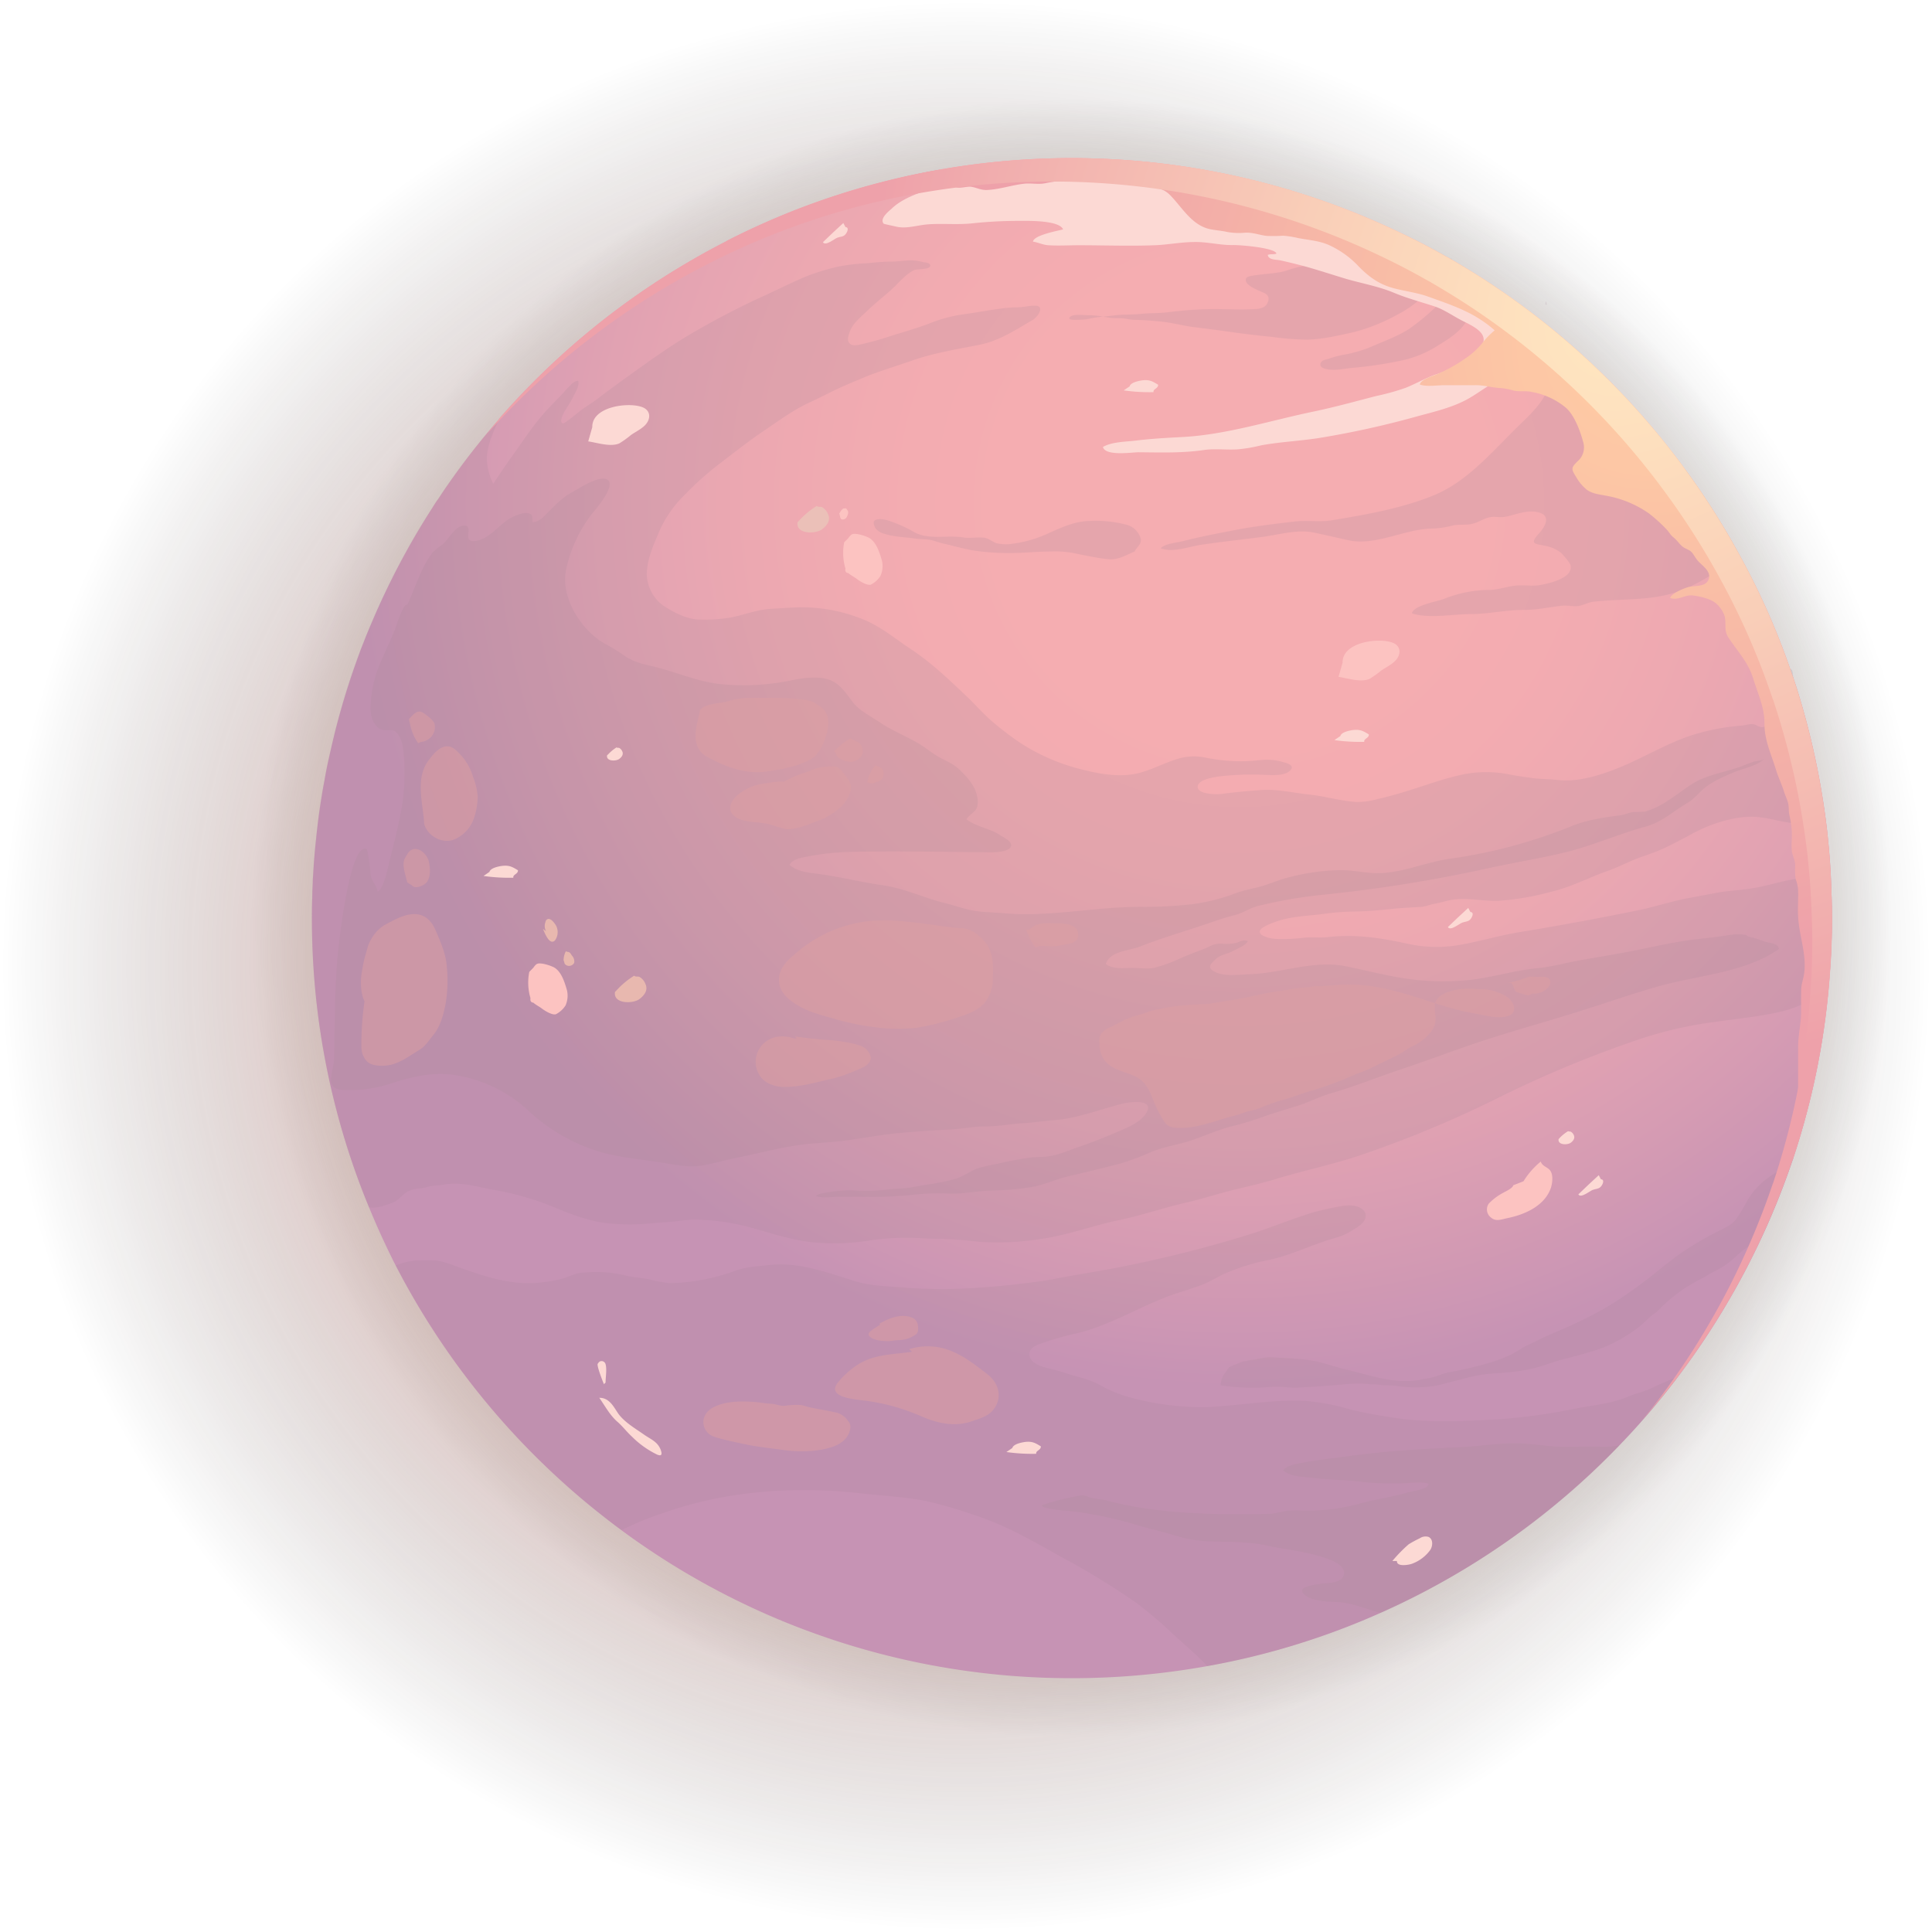 <?xml version="1.0" encoding="UTF-8"?> <svg xmlns="http://www.w3.org/2000/svg" xmlns:xlink="http://www.w3.org/1999/xlink" width="538.38" height="538.38" viewBox="0 0 538.38 538.38"> <defs> <radialGradient id="Градієнт_без_назви_21" cx="269.19" cy="269.19" r="269.19" gradientUnits="userSpaceOnUse"> <stop offset="0.41" stop-color="#ff6654"></stop> <stop offset="1" stop-opacity="0"></stop> </radialGradient> <radialGradient id="Градієнт_без_назви_22" cx="298.71" cy="255.87" r="228.38" gradientUnits="userSpaceOnUse"> <stop offset="0.66" stop-color="#ffac56"></stop> <stop offset="1" stop-opacity="0"></stop> </radialGradient> <radialGradient id="Ѕезым_нный_градиент_264" cx="345.46" cy="140.11" r="245.83" gradientUnits="userSpaceOnUse"> <stop offset="0.28" stop-color="#e95059"></stop> <stop offset="0.41" stop-color="#e44d59"></stop> <stop offset="0.56" stop-color="#d6465a"></stop> <stop offset="0.73" stop-color="#bf395c"></stop> <stop offset="0.89" stop-color="#9f275e"></stop> <stop offset="1" stop-color="#861960"></stop> </radialGradient> <radialGradient id="Ѕезым_нный_градиент_263" cx="459.36" cy="95.85" r="170.61" gradientUnits="userSpaceOnUse"> <stop offset="0" stop-color="#ff953d"></stop> <stop offset="0.21" stop-color="#fa873f"></stop> <stop offset="0.61" stop-color="#eb6244"></stop> <stop offset="1" stop-color="#db384a"></stop> </radialGradient> <radialGradient id="Ѕезым_нный_градиент_266" cx="450.02" cy="90.7" r="207.05" gradientUnits="userSpaceOnUse"> <stop offset="0" stop-color="#ffcc7a"></stop> <stop offset="0.14" stop-color="#fcbe75"></stop> <stop offset="0.42" stop-color="#f39969"></stop> <stop offset="0.79" stop-color="#e45d56"></stop> <stop offset="1" stop-color="#db384a"></stop> </radialGradient> </defs> <title>32</title> <g style="isolation:isolate"> <g id="Шар_1" data-name="Шар 1"> <g opacity="0.47"> <path d="M538.38,269.16c0,6.27-.23,12.54-.69,18.7a267.19,267.19,0,0,1-13.06,66.48v.05a3.51,3.51,0,0,1-.28.74,263,263,0,0,1-11.12,27.71,266.67,266.67,0,0,1-29.36,48.75,264,264,0,0,1-20.81,24.34,269.6,269.6,0,0,1-84.55,59.3,264,264,0,0,1-61.4,18.87,271.65,271.65,0,0,1-47.95,4.28A268,268,0,0,1,109.64,486a270.75,270.75,0,0,1-80-93.79q-5.13-10-9.41-20.52A267.6,267.6,0,0,1,0,269.16c0-2.4.06-4.73.11-7.13,0-1.88.12-3.82.17-5.7.06-1,.12-2,.18-3,.22-4.17.57-8.27,1-12.38.23-2.33.52-4.73.8-7.07s.63-4.5,1-6.67.74-4.56,1.2-6.84c.62-3.76,1.42-7.41,2.28-11.11.51-2.34,1.08-4.62,1.65-7,2-8,4.45-15.85,7.18-23.55.4-1.14.8-2.22,1.2-3.3.51-1.43,1.09-2.85,1.65-4.28.8-2.11,1.66-4.16,2.51-6.21S22.63,161,23.55,159a267.53,267.53,0,0,1,18.81-34.72c.8-1.25,1.6-2.51,2.45-3.7,1.09-1.66,2.17-3.31,3.31-4.91a262.81,262.81,0,0,1,18-23.09c0-.06.06-.06.06-.11a269.69,269.69,0,0,1,80.45-62.94A264.54,264.54,0,0,1,222.47,4.05,270,270,0,0,1,385.86,26.57c5.31,2.51,10.49,5.19,15.57,8.09.51.29,1.08.57,1.6.86l.57.34A270.55,270.55,0,0,1,505.31,139.91a260.77,260.77,0,0,1,18.41,41.51c.29.85.57,1.71.91,2.56s.58,1.77.86,2.62a270.21,270.21,0,0,1,11.23,52.46c.51,4.9,1,9.86,1.2,14.88S538.38,264,538.38,269.16Z" fill="url(#Градієнт_без_назви_21)" style="mix-blend-mode:screen"></path> <path d="M527.09,255.85c0,5.32-.19,10.64-.58,15.86a226.59,226.59,0,0,1-11.07,56.41v0a3.06,3.06,0,0,1-.25.63,222.53,222.53,0,0,1-9.43,23.51,228.76,228.76,0,0,1-42.56,62,228.83,228.83,0,0,1-71.74,50.31,223.78,223.78,0,0,1-52.09,16,230.18,230.18,0,0,1-40.68,3.63A227.41,227.41,0,0,1,163.35,439.8a229.76,229.76,0,0,1-67.87-79.57q-4.35-8.49-8-17.41a227,227,0,0,1-17.17-87c0-2,0-4,.1-6,0-1.59.09-3.24.14-4.83.05-.83.1-1.7.15-2.52.19-3.53.48-7,.87-10.5.19-2,.43-4,.67-6s.54-3.82.83-5.66.62-3.87,1-5.81c.53-3.19,1.21-6.29,1.94-9.43.43-2,.92-3.92,1.4-5.9,1.74-6.77,3.77-13.45,6.09-20,.34-1,.68-1.88,1-2.8.44-1.21.92-2.42,1.4-3.63.68-1.79,1.41-3.53,2.13-5.27s1.45-3.44,2.23-5.13a226.53,226.53,0,0,1,16-29.46c.68-1.06,1.35-2.13,2.08-3.14.92-1.41,1.84-2.81,2.8-4.16A221,221,0,0,1,126.44,106s0,0,0-.1a229,229,0,0,1,68.25-53.4,224.35,224.35,0,0,1,64.33-21.57A229,229,0,0,1,397.7,50c4.5,2.13,8.9,4.4,13.21,6.87.43.24.92.48,1.35.73.15.09.34.19.48.29A229.58,229.58,0,0,1,499,146.19a221.34,221.34,0,0,1,15.62,35.22c.24.72.49,1.45.78,2.17s.48,1.5.72,2.23a229.26,229.26,0,0,1,9.53,44.5c.44,4.16.82,8.37,1,12.62S527.09,251.5,527.09,255.85Z" fill="url(#Градієнт_без_назви_22)" style="mix-blend-mode:screen"></path> <path d="M510.49,255.85c0,4.94-.18,9.87-.54,14.71a210.14,210.14,0,0,1-10.27,52.3v.05a2.75,2.75,0,0,1-.22.58,213,213,0,0,1-31.85,60.15,207.7,207.7,0,0,1-16.37,19.15,212,212,0,0,1-66.52,46.65,207.54,207.54,0,0,1-48.31,14.85,213.13,213.13,0,0,1-37.72,3.36,210.9,210.9,0,0,1-125.5-41.22,213.12,213.12,0,0,1-62.93-73.78q-4-7.87-7.4-16.15a210.45,210.45,0,0,1-15.93-80.65c0-1.88,0-3.72.09-5.61,0-1.48.09-3,.14-4.48,0-.76.09-1.57.13-2.33.18-3.28.45-6.51.81-9.74.18-1.84.4-3.72.63-5.56s.49-3.54.76-5.25.58-3.59.94-5.38c.49-3,1.12-5.83,1.8-8.75.4-1.83.85-3.63,1.3-5.47,1.61-6.28,3.49-12.47,5.65-18.52.31-.9.63-1.75.94-2.6.4-1.13.85-2.25,1.3-3.37.63-1.66,1.3-3.27,2-4.89s1.35-3.18,2.07-4.75a210.77,210.77,0,0,1,14.8-27.32c.63-1,1.25-2,1.93-2.91.85-1.3,1.7-2.61,2.6-3.86A204,204,0,0,1,139,116.89s0,0,0-.09A212.42,212.42,0,0,1,202.3,67.28a208.72,208.72,0,0,1,59.65-20A212.33,212.33,0,0,1,390.5,65c4.18,2,8.26,4.08,12.25,6.37.4.22.85.44,1.26.67.13.09.31.18.44.27a212.08,212.08,0,0,1,65.18,58.53,208.81,208.81,0,0,1,14.84,23.33A203.65,203.65,0,0,1,499,186.82c.23.67.45,1.35.72,2l.67,2.06a213.43,213.43,0,0,1,8.84,41.27c.4,3.86.76,7.76.94,11.7S510.49,251.81,510.49,255.85Z" fill="url(#Ѕезым_нный_градиент_264)"></path> <path d="M510.49,255.85c0,4.94-.18,9.87-.54,14.71a13.85,13.85,0,0,1-3.41,6.33c-2.64,2.73-7.22,4.35-10.9,5.16-5.83,1.3-11.88,1.88-17.8,2.73a111.09,111.09,0,0,0-21.22,4.89,315.77,315.77,0,0,0-38.26,15.83A309.58,309.58,0,0,1,378,322.28c-7.41,2.42-15.08,4-22.52,6.28-3.5,1.08-7,1.88-10.59,2.74-4.89,1.16-9.6,2.73-14.44,3.85-6.28,1.44-12.33,3.55-18.61,4.85-7.09,1.48-14,4.08-21.18,5.16a77.68,77.68,0,0,1-17,.94c-2.47-.18-4.93-.54-7.4-.68-3.32-.22-6.68-.17-10-.4a69.74,69.74,0,0,0-14.36.72,61.68,61.68,0,0,1-16.23.36c-5.21-.63-10.5-2.33-15.52-3.77a62.67,62.67,0,0,0-16.51-2.47c-2.15,0-4.31.41-6.41.59s-4.49.31-6.73.53a54,54,0,0,1-10.09,0c-5.25-.36-10.32-2.24-15.17-4.22a80.06,80.06,0,0,0-16.59-5c-5.11-.8-10.14-2.69-15.39-1.57a23.45,23.45,0,0,1-2.55.23c-1.12.13-2.2.58-3.32.72a9.56,9.56,0,0,0-3.9.94,16,16,0,0,0-1.71,1.39,12.72,12.72,0,0,1-1.7,1.39,25,25,0,0,1-3,1.08,8.77,8.77,0,0,1-4.26.49,210.45,210.45,0,0,1-15.93-80.65c0-1.88,0-3.72.09-5.61,0-1.48.09-3,.14-4.48,0-.76.09-1.57.13-2.33.18-3.28.45-6.51.81-9.74.18-1.84.4-3.72.63-5.56s.49-3.54.76-5.25.58-3.59.94-5.38c.49-3,1.12-5.83,1.8-8.75.4-1.83.85-3.63,1.3-5.47,1.61-6.28,3.49-12.47,5.65-18.52.31-.9.63-1.75.94-2.6.4-1.13.85-2.25,1.3-3.37.63-1.66,1.3-3.27,2-4.89s1.35-3.18,2.07-4.75a210.77,210.77,0,0,1,14.8-27.32c.63-1,1.25-2,1.93-2.91.85-1.3,1.7-2.61,2.6-3.86A204,204,0,0,1,139,116.89c-1.84,4.26-4.12,8.84-3.05,13.55a18,18,0,0,0,1.26,3.86,2.6,2.6,0,0,1,.22.53c1.75-2.6,3.46-5.24,5.34-7.8,2.38-3.27,4.62-6.77,7.18-9.91,2.11-2.69,4.66-5.12,7-7.63.81-.85,2.83-3.5,4.17-3.36.45,1.43-.9,3.41-1.48,4.62-.85,1.84-2.24,3.41-3,5.34-.22.67-.58,1.92.4,1.88a8.6,8.6,0,0,0,1.17-.76c1.17-.81,2.2-1.75,3.32-2.6,1.61-1.26,3.41-2.29,5.07-3.55,2.2-1.7,4.48-3.32,6.73-5,6.14-4.39,12.38-9,18.88-12.83a223.84,223.84,0,0,1,21.13-11c3.81-1.75,7.53-3.64,11.43-5.25a61.94,61.94,0,0,1,9.06-2.74,57.35,57.35,0,0,1,7.9-.9c2.2-.22,4.39-.44,6.59-.44,1.93,0,3.81-.36,5.74-.36a13.79,13.79,0,0,1,3.32.54c.32,0,1.48.17,1.71.53,1,1.62-3.59,1.3-4.26,1.62-2.74,1.3-4.76,4.13-7,6-2,1.75-4,3.28-5.92,5.16s-4.13,3.5-5.07,5.92c-.31.9-.85,2.2-.31,3.1.67,1.07,2,.81,3,.63a85.28,85.28,0,0,0,8.61-2.38c3.59-1.12,7.22-2.15,10.77-3.5a41.49,41.49,0,0,1,9.42-2.56c3.23-.4,6.46-1.07,9.69-1.48a40.34,40.34,0,0,1,5.69-.49c1.62,0,3.1-.49,4.71-.45,2.92,0,.76,3.19-.67,4-4.71,2.73-9.38,5.83-14.85,6.91-6.05,1.21-12.33,2.19-18.21,4.21-4.17,1.48-8.48,2.74-12.6,4.35-2.24.9-4.44,1.84-6.64,2.78-3.14,1.35-6.1,3-9.24,4.44-4.89,2.16-9.15,5.34-13.59,8.35-4.13,2.78-8,5.87-11.93,8.88a82.22,82.22,0,0,0-9.83,8.74,32.63,32.63,0,0,0-6.9,9.65c-1.62,3.77-3.64,8.21-3.73,12.33a11.22,11.22,0,0,0,4.44,8.84c3.1,2.06,7,4.08,10.72,4a44,44,0,0,0,8-.54c3.86-.72,7.49-2.24,11.49-2.47,4.26-.22,8.43-.67,12.73-.22a44.9,44.9,0,0,1,14,3.63c4.36,2,8.26,5.2,12.25,7.85,5.65,3.72,10.54,8.43,15.38,13,2.7,2.56,5.07,5.38,7.94,7.72a86.81,86.81,0,0,0,7,5.29,56,56,0,0,0,18,7.67c5,1.26,10.81,2.15,15.79.67,3.77-1.07,7.18-3,10.95-4a15.49,15.49,0,0,1,7-.14,48.46,48.46,0,0,0,10.85,1c1.84,0,3.64-.27,5.52-.4a16.52,16.52,0,0,1,5.52.72c1.3.31,3.18,1.07,1.52,2.46-1.84,1.53-5.61,1-7.85,1a75.42,75.42,0,0,0-11.93.49c-1.39.22-5.52.81-5.79,2.69-.31,2.42,5.61,2.33,6.78,2.15,3.63-.49,7.26-.8,10.9-1.07,4.48-.32,9,.8,13.36,1.25s8.75,1.8,13.24,2.07a20.16,20.16,0,0,0,5.65-.77c3.09-.67,6-1.52,9-2.46,4.93-1.53,9.73-3.32,14.8-4.4a32.29,32.29,0,0,1,13.28,0c2.15.4,4.39.71,6.59,1s4.4.22,6.55.49c6.14.72,12.69-1.52,18.21-3.81,6.68-2.83,13-6.69,19.92-8.84a62.54,62.54,0,0,1,13.5-2.51c1.07-.13,2.24-.58,3.32-.31.58.13,1,.53,1.56.67,1.44.45,1.71-.54,2.2-1.66a18.71,18.71,0,0,0,1.57-3.05c.32-1.08.59-2.2.94-3.28.41-1.3.36-2.55.81-3.81.32-.67,2.25-4.17,3-4.26h.14c.49.18.54,1.26.58,2,0,.22,0,.4,0,.54a3.23,3.23,0,0,0,.63,1.52,213.43,213.43,0,0,1,8.84,41.27c-1.62-.54-3.23-1.08-4.84-1.48-2.38-.63-4.85-.9-7.27-1.35-2.24-.4-4.44-1-6.69-1.25-4.7-.54-9.68.71-14,2.37A47.7,47.7,0,0,0,470,233.2c-2,1-3.91,2.06-5.92,3s-4.22,1.75-6.42,2.51c-3.32,1.12-6.37,2.83-9.69,4-5.11,1.8-10.09,4.44-15.34,5.7A78.1,78.1,0,0,1,418,251c-4.31.27-8.66-.89-13-.31-1.71.22-3.32.81-5,1.12-1.43.22-2.82.9-4.3.94-2.33.14-4.58.23-6.91.45-3.81.4-7.58.76-11.39.81a68,68,0,0,0-8.57.67c-2.65.36-5.29.49-7.94.9a26.67,26.67,0,0,0-7.58,2.15c-.67.31-2.38,1.08-2.24,2,.09.72,1,1.08,1.57,1.3,1.84.76,3.86.63,5.83.63a45.4,45.4,0,0,0,4.93-.36c2.29-.23,4.58.09,6.82-.18,7.4-.85,14.44.22,21.67,1.79a37.32,37.32,0,0,0,13.41.63c6.19-.9,12.11-2.82,18.25-3.81,10.81-1.75,21.58-3.77,32.25-5.92,5.16-1,10.09-2.74,15.25-3.64,2.29-.44,4.58-.85,6.91-1.3,3.14-.62,6.37-.76,9.55-1.21,4.76-.67,9.29-2.33,14-2.91,2.92-.36,5.79-.72,8.66-.86C510.36,247.82,510.49,251.81,510.49,255.85Z" fill="#470024" opacity="0.2" style="mix-blend-mode:multiply"></path> <path d="M467.61,383.64a211.49,211.49,0,0,1-131.2,80.65,1,1,0,0,0-.22-.27c-2.87-3-6-5.65-9.11-8.48a121.94,121.94,0,0,0-10.67-9.06,215.71,215.71,0,0,0-21.13-12.87c-7.67-4.31-15.3-8.7-23.68-11.39a120.22,120.22,0,0,0-13.86-4c-5.79-1.12-11.8-1.39-17.68-2.06-18.34-2.11-37.85-.77-55.35,5.51A82.59,82.59,0,0,0,174,426c-.27.13-.49.27-.76.4a213.12,213.12,0,0,1-62.93-73.78,19.76,19.76,0,0,1,5.78-1.39c1.57,0,3.14-.09,4.71,0,2.74.09,5.47,1.39,8.08,2.28,7.17,2.52,14.17,4.76,21.93,3.86a37.7,37.7,0,0,0,5.65-1c1.75-.44,3.37-1.34,5.16-1.66a43.47,43.47,0,0,1,7.58-.13,38.16,38.16,0,0,1,6,1.08c1.83.31,3.67.45,5.51.8a36,36,0,0,0,5.79,1.08,49.33,49.33,0,0,0,6.41-.45,57.52,57.52,0,0,0,12.2-3.05c3.1-1.07,6-1.16,9.29-1.52,8.16-.9,15.83,2,23.5,4.39,4.4,1.39,8.79,1.48,13.32,1.84s9.2.54,13.86.45a210,210,0,0,0,21.26-1.7c2.83-.32,5.66-.72,8.44-1.3,5.2-1,10.49-1.8,15.7-2.79a350,350,0,0,0,38.12-9.55c5.47-1.75,10.81-3.95,16.33-5.7a65.16,65.16,0,0,1,6.95-1.7c2.29-.45,4.71-1,6.95,0,1.39.67,2.2,1.84,1.48,3.41s-3.05,2.69-4.35,3.5c-2,1.21-4.08,1.61-6.28,2.33-4,1.34-7.94,3-11.93,4.3-2.42.81-4.93,1.22-7.4,1.8a66.72,66.72,0,0,0-8.39,2.83c-2.42.94-4.48,2.46-7,3.4-3.32,1.26-6.82,2.2-10.19,3.5-8.61,3.37-16.68,8.35-25.83,10.27a76.33,76.33,0,0,0-8.7,2.56c-1.3.4-3.37,1.17-3.37,3,0,2.74,3.95,3.63,5.88,4.08,3,.72,5.87,1.84,8.88,2.56a24.8,24.8,0,0,1,5.7,2.42,38.06,38.06,0,0,0,8.47,3.23,76.69,76.69,0,0,0,20.14,2.47c9.38-.36,18.66-2.24,28.08-1.71a58.4,58.4,0,0,1,11.84,2.25c3.82,1,7.58,1.61,11.49,2.24,10,1.7,20.36,1.17,30.5.58a163.21,163.21,0,0,0,21.39-3c4.85-.94,10-1.34,14.53-3.32,2.16-.89,4.4-1.34,6.55-2.37,1.3-.63,2.47-1.17,3.82-1.71A33.82,33.82,0,0,1,467.61,383.64Z" fill="#470024" opacity="0.2" style="mix-blend-mode:multiply"></path> <path d="M499.68,322.91a215.31,215.31,0,0,1-9,22.38l-.49.27a28.81,28.81,0,0,0-6.91,5,24,24,0,0,1-5.43,3.68c-1.3.62-2.47,1.48-3.77,2.1s-2.78,1.57-4.12,2.34a43.81,43.81,0,0,0-6.15,4.8c-.72.62-1.3,1.34-2.06,2-.58.45-1.21.85-1.75,1.35-1.12,1-2.2,2.1-3.41,3.05a44.51,44.51,0,0,1-8.16,4.93,40,40,0,0,1-5.83,2.06c-2.2.68-4.36,1.26-6.55,1.8s-4.31,1.3-6.46,2a43.49,43.49,0,0,1-7.22,1.53c-3.82.53-7.63.4-11.44,1.25-2,.41-3.9,1-5.92,1.48s-3.81,1.08-5.79,1.35a34.82,34.82,0,0,1-10.14-.09,29.14,29.14,0,0,0-3.49-.18c-.77-.05-1.53-.23-2.29-.23-.5,0-.9,0-1.35,0-3.14-.49-6.5-.09-9.64.18s-6.5.49-9.73.67a23.59,23.59,0,0,1-4.76-.13,33.33,33.33,0,0,0-5.56.13,60.71,60.71,0,0,1-12.11-.58,6.18,6.18,0,0,1,1.66-4c.31-.49.36-.85.9-1.16a10.21,10.21,0,0,1,2-.81,8.12,8.12,0,0,1,1.43-.59,31.77,31.77,0,0,1,3.41-.62,32.61,32.61,0,0,1,3.73-.63c1.43-.09,2.91.13,4.35.18,1.21,0,2.46.13,3.67.22a37,37,0,0,1,7,1.08c2.2.63,4.39,1.34,6.68,1.88,7,1.66,14,4.35,21.31,2.78.89-.18,1.75-.27,2.6-.49,1.61-.36,3-1.08,4.66-1.43a116.07,116.07,0,0,0,12.29-2.92,47.88,47.88,0,0,0,5.43-2.15c1.66-.86,3.14-2,4.84-2.74s3.32-1.66,5.07-2.42,3.28-1.44,4.94-2.15a113.87,113.87,0,0,0,11.48-5.75,106.23,106.23,0,0,0,10.05-6.81c3.85-2.83,7.44-6.06,11.39-8.75a95.58,95.58,0,0,1,8.84-5.2c1.79-1,4.21-1.8,5.56-3.41,1.61-1.93,2.69-4.35,4-6.46a20.43,20.43,0,0,1,5.43-5.61c1-.76,2.16-1.39,3.19-2.2S498.47,323.85,499.68,322.91Z" fill="#470024" opacity="0.2" style="mix-blend-mode:multiply"></path> <path d="M430.78,83.84c.09.31.18.67.27,1C430.65,85.09,430.52,84.91,430.78,83.84Z" fill="#470024" opacity="0.2" style="mix-blend-mode:multiply"></path> <path d="M484.47,154.17a49.8,49.8,0,0,1-15.38,10.13c-7.94,3.28-16.69,2.43-25,3.37-1.57.18-2.79,1-4.27,1.21s-3-.27-4.53-.09c-3.76.4-6.9,1.21-10.81,1.17-5.06,0-9.59,1.16-14.66,1.16-4.67,0-12,1.35-16.37-.22.44-2.2,6.95-3.23,8.92-4a34.21,34.21,0,0,1,12.83-2.51c2.6-.09,4.8-1,7.36-1.21,2.28-.23,4.48.27,6.77-.18s9.06-1.84,8.34-5.47c-.13-.68-2.15-3-2.64-3.46a10.16,10.16,0,0,0-4.27-1.93c-2.82-.62-4.71-.4-2-3.36,1.75-1.93,3.77-5.16-.27-6.06-3.23-.71-6.14.77-9.1,1.3-1.53.27-3-.22-4.53.18s-3,1.39-4.49,1.75c-1.93.5-3.81.05-5.74.54a25.39,25.39,0,0,1-5.92.81c-7.63.22-15.57,5-23.24,3.18-3.14-.71-6.14-1.39-9.28-2.06-4.62-1-10,.63-14.49,1.21-5.79.76-11.53,1.35-17.36,2.24-3.32.54-7.58,2.2-10.9.9,1.3-1.34,4.53-1.52,6.33-2,4.84-1.25,9.91-2.19,14.8-3.14,5.25-1,10.76-1.66,16.06-2.28,3.5-.45,7.08.22,10.49-.36,9.47-1.57,19.47-3.28,28.53-7,8.7-3.59,15.34-11.17,22-17.81,3.41-3.45,7.58-6.86,9.56-11.44a70.9,70.9,0,0,0,2.64-7.89c.72-2.47.27-5.43-.53-8.39A211.63,211.63,0,0,1,484.47,154.17Z" fill="#470024" opacity="0.2" style="mix-blend-mode:multiply"></path> <path d="M113.49,168.56c2.15-4.55,3.9-10.62,7.07-14.62a24.32,24.32,0,0,1,2.9-2.34c1.48-1.32,3.5-5.1,5.82-5.15,3-.06-.72,4.55,2.89,4.32,3.84-.25,6.68-4.26,9.57-6.09,1.17-.74,4-2,5.39-1.69,1.6.42,1.05.95,1.33,2.54a5.24,5.24,0,0,0,3.38-1.92c2.53-2.46,4.58-4.84,7.77-6.55,1.55-.84,7.82-5.06,9.86-3.22s-3.81,8.48-4.56,9.39a38.73,38.73,0,0,0-7.09,15.18c-1.92,8.21,4.5,17.89,11.53,21.39a56.68,56.68,0,0,1,5.06,3.2c2.48,1.58,4.89,2.08,7.7,2.74,6.16,1.46,12.1,4.16,18.45,4.87a65.1,65.1,0,0,0,19.84-1c3.45-.7,8.25-1.48,11.58.2,2.52,1.26,4.15,3.87,5.78,6s5.08,3.91,7.46,5.52c3.19,2.14,6.83,3.62,10.2,5.52,2.15,1.21,4,2.83,6.14,4.06s4,1.82,5.78,3.55c2.68,2.57,5.29,5.51,5.11,9.44-.11,2.39-1.93,2.59-3.13,4.4,2.85,2.2,6.57,2.5,9.43,4.46.86.6,3.34,1.66,3,3-.61,2.16-6.87,1.71-8,1.71-12.28-.07-24.63-.38-36.9-.07A71,71,0,0,0,224,238.89c-1.47.31-3.19.7-4,2.12,2.08,1.77,4.8,2.11,7.4,2.43,6.28.79,12.47,2.38,18.75,3.27,6.05.87,11.28,3.54,17.15,4.94,2.37.57,4.65,1.4,7,1.93,3.14.69,6.18.62,9.34.9,12.76,1.16,25.62-1.83,38.46-1.78a117.59,117.59,0,0,0,14.3-.75,55.25,55.25,0,0,0,12.35-3.19c2.46-.85,5-1.22,7.47-2s4.93-1.83,7.5-2.42a60.88,60.88,0,0,1,13.79-1.87c4.11,0,8,1.12,12.13.79,6.52-.52,12.28-3.14,18.66-4a142.28,142.28,0,0,0,33.89-9.15c4.17-1.66,9-2.36,13.33-2.91,1.26-.16,2.37-.77,3.62-.92a30.53,30.53,0,0,0,3.31-.13,23.11,23.11,0,0,0,6.56-3.2c2.89-1.78,5.88-4.48,9-5.81,3.38-1.43,7.14-2.21,10.62-3.36,1.36-.45,2.71-1.09,4.07-1.52.94-.29,2.33-.19,3.06-.88-2.21,2.13-5.9,2.68-8.62,3.84s-6.14,2.65-8.32,4.53c-1.69,1.45-2.63,2.83-4.6,4-4.05,2.37-7.08,5.38-11.76,6.64-7.09,1.91-13.83,4.92-21,6.79s-14.59,3-21.8,4.56a405.37,405.37,0,0,1-46.5,7.55,129,129,0,0,0-18.53,3.16c-2.38.59-4.25,2-6.66,2.6-3,.72-5.77,1.76-8.69,2.74-5.92,2-11.82,3.69-17.64,6-3,1.19-8.36,1.2-9.5,4.87,2.2,1.54,4.95,1.06,7.52,1.06,1.87,0,4.07.34,5.89,0a40.54,40.54,0,0,0,6.92-2.48c2.14-.94,4.16-1.76,6.37-2.55,2.36-.85,3.12-1.77,5.49-1.73a14.23,14.23,0,0,0,4.08-.19c1.17-.33,1.85-1.05,3.33-.51-.58,1.22-3.2,2.23-4.39,2.85-1.7.89-3.21.86-4.7,2.29s-2.33,2.29,0,3.46c2.56,1.31,6.49.72,9.3.64,9.19-.26,18-4.08,27.25-2.2,5.23,1.06,10.24,2.37,15.54,3.24a72,72,0,0,0,19.12.5c6.31-.75,12.42-2.68,18.8-3.28,3.4-.31,6.95-1.27,10.31-1.91,4.4-.83,8.83-1.52,13.25-2.34,5.49-1,11.05-2.34,16.54-3.23,4.23-.69,8.55-.95,12.79-1.67a16.29,16.29,0,0,1,4-.21c1.52.1,1,.42,2,.68a26.16,26.16,0,0,1,4,1.24c1.31.54,3.9.34,4.18,2.13-9.43,6.62-22.68,7.33-33.46,10.37-7.29,2.06-14.44,4.56-21.67,6.84-8.55,2.7-17.2,5.1-25.75,7.84-8.07,2.58-16,5.67-24,8.33-6.62,2.18-13,4.84-19.7,6.75-3.41,1-6.51,2.62-9.88,3.67s-6.6,2-9.9,3.18a85.55,85.55,0,0,1-8.46,2.51c-3.74,1-7.07,2.53-10.71,3.77s-7.56,1.76-11.21,3.23a73,73,0,0,1-8.75,3.28c-4.8,1.27-9.59,2.42-14.44,3.55-3.42.79-6.68,2.35-10.12,3a78.4,78.4,0,0,1-11.74,1c-3.72.14-7.24.88-11,.87a67.31,67.31,0,0,0-9.53.19,108.59,108.59,0,0,1-15.54.66H234c-2,0-4.7.52-6.61-.19.3-.72,3.75-1.08,4.93-1.32a35.85,35.85,0,0,1,6.8-.19,49,49,0,0,0,7.17-.19c2.71-.39,5.58-.3,8.27-.83,3.81-.74,8-1.15,11.75-2.29,2.27-.69,4-2.11,6.16-2.93A47.87,47.87,0,0,1,278,324.3c3-.73,5.9-1.26,9-1.71,1.69-.24,3.44-.13,5.13-.35,2.81-.37,5.23-1.51,7.86-2.41,4.54-1.56,8.7-3.21,13.09-5.14,2.24-1,4.63-2.12,6.11-4.2,3.08-4.33-4.22-3.49-6.5-2.91-6.32,1.59-12.53,4.11-19,4.58-2.87.21-5.59.66-8.48.83-3.61.21-6.95.92-10.63.89-3.42,0-6.61.74-10,.88-4.74.2-9.49.59-14.23,1-5.31.48-10.54,1.57-15.82,2.2-4,.47-7.88.56-11.85,1.12-5.82.82-11.39,2.36-17.16,3.5-3.19.64-6.38,1.57-9.56,2.17-3.44.66-6.87,0-10.25-.57-5.75-1-11.49-1.39-17.2-2.83a50.3,50.3,0,0,1-21.12-11.72,38.82,38.82,0,0,0-20.31-10c-6.21-1.05-12,.34-17.82,2.19a36.87,36.87,0,0,1-13.65,1.91c-5.53-.31-2.6-5-2.51-8.72.25-9.58.09-19.13,1-28.68.31-3.21,3.33-32.05,8.16-29.69a55,55,0,0,1,1,7c.19,1.94,1.75,3,1.93,4.78,1.4-.1,2.73-5.69,3-6.93,1.07-4.44,2.26-8.87,3.16-13.38a59.81,59.81,0,0,0,1.22-17.2c-.18-2-.4-4.56-1.61-6.23-1-1.45-1.73-1.17-3.43-1.2-3,0-4.23-3.29-4.26-5.93A32.72,32.72,0,0,1,106,184.71c1.56-3.85,3.56-7.52,4.81-11.51C111.28,171.83,112.79,167.92,113.49,168.56Z" fill="#470024" opacity="0.2" style="mix-blend-mode:multiply"></path> <path d="M451.24,402.79a212,212,0,0,1-66.52,46.65c-3.9-1-8.07-2.82-12-3-2.47-.09-7.49-.18-9.42-2.29s3.27-2.51,4.93-2.83c1.89-.31,5.61,0,6.24-2.46,1.43-5.39-17.27-7.14-20.41-7.94-5.38-1.39-11.48-1.21-17-1.39a37.66,37.66,0,0,1-10-1.75c-3.14-1-6.24-1.62-9.38-2.56a109.18,109.18,0,0,0-19-4.08c-1-.09-8.16-.58-8.39-1.66a66.48,66.48,0,0,1,10.63-2.69c1.44-.23,2,.31,3.1.58,1.48.36,3,.4,4.48.81,14.8,3.86,30,3.95,45.21,3.68,2-.05,3.73-.81,5.7-.9,1.57-.14,3.19,0,4.76,0a53.76,53.76,0,0,0,14.89-2c4.3-1.17,9-1.79,13.18-3.05,1.31-.4,5.7-.85,5.88-2.42-2.15-.76-5.34-.14-7.63-.14a81.16,81.16,0,0,1-11.34-.44c-4.44-.59-8.88-.5-13.32-1.08-2.88-.36-5.84-.22-8.26-2.06,1.26-1.71,4.8-2,6.69-2.38,4-.72,8.16-1.12,12.2-1.71,10.22-1.39,20.45-1.92,30.72-2.42,5.56-.27,11.17-1.25,16.73-1,4.31.18,8.48,1,12.78.94,3.28,0,6.6-.18,9.87,0A26.89,26.89,0,0,0,451.24,402.79Z" fill="#470024" opacity="0.2" style="mix-blend-mode:multiply"></path> <g opacity="0.5" style="mix-blend-mode:screen"> <path d="M195.08,197.88c-.62,3.33-2.24,7.39-.46,10.66,1,1.8,2.33,2.31,4,3.18,4.61,2.35,9.77,4.05,15,3.28,3.9-.57,8.57-1.4,12.07-3.29,2.61-1.41,4-4.71,4.73-7.47s.63-6-2.14-7.54a17.06,17.06,0,0,0-2.17-1.3,19.34,19.34,0,0,0-3.83-.61,64.26,64.26,0,0,0-8.55-.31c-2,0-3.94-.08-5.9,0a24,24,0,0,0-5.15,1C199.93,196.16,196.66,196,195.08,197.88Z" fill="#b83138"></path> <path d="M232.47,209.35a23.62,23.62,0,0,1,4.51-3.66c1,.78,2.59.93,3.1,2.22s.6,2-.36,3.14a3.58,3.58,0,0,1-3.41,1.18c-1.32-.3-3.19-.89-3.41-2.45Z" fill="#b83138"></path> <path d="M218.45,217.85a31.28,31.28,0,0,1,6.2-2.66c1.09-.29,2-.91,3.12-1.13a14.9,14.9,0,0,1,3.25-.46c1.44,0,2.12-.23,3.16.84a18.42,18.42,0,0,1,2,2.57,3.81,3.81,0,0,1,.86,3.29,9.74,9.74,0,0,1-2.53,4.35,18.43,18.43,0,0,1-6.8,4.15c-2.33.93-6.26,2.56-8.83,2.21a44.28,44.28,0,0,1-4.27-1.27c-2.18-.55-4.43-.55-6.63-.94s-5.24-1.74-4.35-4.57,5.14-5.07,7.89-5.63c1.29-.27,2.56-.41,3.85-.65A17.29,17.29,0,0,1,218.45,217.85Z" fill="#b83138"></path> <path d="M244,213.18a10,10,0,0,0-2.34,4.87c.55-.08.83.26,1.36.27a3.28,3.28,0,0,0,1.08-.36c1-.34,1.71-.48,2-1.59a2.9,2.9,0,0,0-.2-2.1,5.52,5.52,0,0,0-2.32-1.09Z" fill="#b83138"></path> <path d="M267.32,258.64c-7.33-.69-14.6-2.28-22-2.16a37,37,0,0,0-22.7,8.45c-2.62,2.22-5.58,4.43-5.54,8.18,0,2.7,1.64,4.54,3.72,6.06,3.48,2.53,7.37,3.52,11.42,4.65a70.38,70.38,0,0,0,11.93,2.46,47.57,47.57,0,0,0,11.25.13,70.73,70.73,0,0,0,11.44-2.89c2.83-.88,6.4-2.15,8.07-4.81a10.61,10.61,0,0,0,1.75-5.63c.07-4.12.35-8.07-2.74-11.23C272,259.91,270.13,258.57,267.32,258.64Z" fill="#b83138"></path> <path d="M286,259.07a15.8,15.8,0,0,0,2.65,5c.93-.87,3.3-.36,4.49-.35a17.76,17.76,0,0,0,3.18-.43c1.77-.29,4.12-.5,4.14-2.75,0-2.8-3.14-3.21-5.32-3.2-3,0-6.08-.6-8.29,1.71Z" fill="#b83138"></path> <path d="M221.42,288.81c2.84.41,5.61.71,8.43.94a44,44,0,0,1,8.33,1.18c1.73.49,2.94.75,3.88,2.35.5.84.84,1.38.41,2.32-.66,1.43-2.26,2-3.63,2.56a43.66,43.66,0,0,1-6.55,2.34c-4.68,1-9.42,2.55-14.28,2.38-2.31-.09-5.21-1.18-6.38-3.32a6.94,6.94,0,0,1-.43-6.52,7.18,7.18,0,0,1,6.61-4.23,9,9,0,0,1,3,.43C221.47,289.46,222.67,289.53,221.42,288.81Z" fill="#b83138"></path> <path d="M101.59,279a81.45,81.45,0,0,0-.88,12.74c0,1.64.72,3.64,2.19,4.51,1.67,1,4.77.85,6.52.34,2.58-.76,5.13-2.61,7.41-4,1.77-1.07,2.57-2.55,3.86-4.09,2-2.41,2.86-5.62,3.47-8.68a39.81,39.81,0,0,0,.32-10.74c-.26-3.36-1.76-6.73-3.08-9.8s-3.4-4.87-6.85-4.5c-2.56.28-5.25,1.86-7.49,3.06a10.44,10.44,0,0,0-3.68,4c-.9,1.41-1.17,3.22-1.69,4.81a35.74,35.74,0,0,0-.85,4.24C100.27,273.83,100.68,277.5,101.59,279Z" fill="#b83138"></path> <path d="M113.49,245.9c-.42-2-1.6-4.8-.7-6.65.17-.35.5-.84.7-1.19a2.73,2.73,0,0,1,1.79-1.45c2-.32,3.85,1.77,4.22,3.49s.58,4-.47,5.61c-.67,1-3.3,2.22-4.26,1Z" fill="#b83138"></path> <path d="M118.16,228.9c-.42-5.5-2.4-12.1,1.26-17,1.23-1.64,3.24-4.22,5.63-3.9,1.43.18,2.83,1.83,3.75,2.85a15.19,15.19,0,0,1,3,5.61,18.28,18.28,0,0,1,1.31,5.42,19.12,19.12,0,0,1-1.12,6.35,9.85,9.85,0,0,1-5.84,5.87,6.44,6.44,0,0,1-5.44-1.06C119.51,232.28,118.07,230.39,118.16,228.9Z" fill="#b83138"></path> <path d="M114.34,202.13a13.37,13.37,0,0,0,2.22,5c.54-.45,1.3-.39,1.94-.65a4.33,4.33,0,0,0,2-1.62,3.93,3.93,0,0,0,.57-3.19c-.33-1-2-2.24-2.91-2.88-1.81-1.34-2.89.27-4.22,1.62Z" fill="#b83138"></path> <path d="M309.38,286.26c2.09-1,4.74-2.61,7.15-3.18,1.5-.35,2.94-1,4.41-1.41a57.31,57.31,0,0,1,11.3-1.68c2.1-.18,4.14-.14,6.23-.5,1.55-.27,3-.55,4.58-.76,4.6-.61,9.07-2,13.67-2.58,2.18-.3,4.46-.8,6.66-.94,1.41-.09,2.78-.43,4.19-.42,2.64,0,5.27-.42,7.92-.44,10.1-.11,19.14,3.75,28.64,6.5a67.43,67.43,0,0,0,6.58,1.52c2.84.53,6.4,1.57,9.25.84,3.14-.79,2.11-3.94,0-5.4a14,14,0,0,0-8.16-2.17,30.29,30.29,0,0,0-4.95,0c-2.44.43-6.46,1.27-7,4.24a12.91,12.91,0,0,0,.15,3.1,10,10,0,0,1-.05,2c-.34,2.27-3,4.65-4.87,5.8-1.07.66-2.15,1-3.18,1.77a27.79,27.79,0,0,1-3.85,2.14c-2,1.05-4.08,1.91-6.08,3a40.7,40.7,0,0,1-4.2,1.66A95.72,95.72,0,0,1,366,303.79c-3.21.84-6.26,2.22-9.5,3a48.38,48.38,0,0,0-5.41,2,18.44,18.44,0,0,1-2.61.74c-1.46.29-2.67.93-4.1,1.28-5.16,1.24-10,3.48-15.33,3.49-2.26,0-3.6-.08-4.86-2.1a35.31,35.31,0,0,1-3-6.08c-.88-2.3-2-4.59-4.22-5.83-2.48-1.38-5.21-1.7-7.58-3.32-2.19-1.49-3-3.77-3-6.38a4.12,4.12,0,0,1,.52-2.66A7,7,0,0,1,309.38,286.26Z" fill="#b83138"></path> <path d="M419.87,273.94a24.86,24.86,0,0,0,5.25-1.43c.28-.1.56-.2.84-.32a16.41,16.41,0,0,1,2.32.05c.89,0,2.46-.26,3.22.41,1.29,1.15.16,2.43-1,3.32a7,7,0,0,1-2.36.91c-.35.07-.71-.05-1.06,0s-.81.48-1.26.5a9.94,9.94,0,0,1-1.61-.48,5,5,0,0,1-1.61-.5c-.9-.63-.74-1.91-1.47-2.47Z" fill="#b83138"></path> <path d="M254.17,376.69c-5.66.82-11,.65-15.75,4a24.85,24.85,0,0,0-4.91,4.54c-3.23,4.06,4.15,4.64,6.88,5a57.08,57.08,0,0,1,16,4.29c4.51,2,9.4,3.22,14.21,1.6,3.18-1.07,5.83-1.73,7.22-5,1.27-3-.11-6.17-2.58-8.09-3.15-2.44-6.26-4.94-9.93-6.45a17.16,17.16,0,0,0-11.94-.61Z" fill="#b83138"></path> <path d="M245.29,369.16c.22-.14-2.84,1.65-3.09,2.23a.84.84,0,0,0,.26,1.14c1.13,1,3.17,1.12,4.58,1.19,1.07.06,2.06-.23,3.12-.26a9.89,9.89,0,0,0,1.87-.19,8.37,8.37,0,0,0,3.18-1.42c.75-.53.67-1.51.59-2.35a2.56,2.56,0,0,0-1.61-2.3c-3-1.3-6.54.18-9.17,1.69Z" fill="#b83138"></path> <path d="M218.65,391.76a21.13,21.13,0,0,1,4.58-.23c.79.16,1.58.46,2.37.63,2.26.51,4.54.83,6.79,1.35a5.33,5.33,0,0,1,3.56,2c.69.86,1.16,1.33,1,2.51-.73,4.62-6,5.75-9.93,6.22a36.25,36.25,0,0,1-9.19-.25c-3.32-.46-6.71-.79-10-1.49-2.37-.5-4.75-1-7.09-1.62-1.54-.43-3.05-.76-4-2.22-1.54-2.41-.51-5.06,1.85-6.37,3.5-1.93,8.11-1.9,12-1.58,1.47.12,2.88.43,4.36.47C216.2,391.25,217.41,391.85,218.65,391.76Z" fill="#b83138"></path> </g> <path d="M316.18,153.69c-2.3.95-4.64,2.4-7.18,2.15-1.32-.13-2.63-.31-3.94-.55-2-.37-4-.76-6-1.19a28.86,28.86,0,0,0-6.23-.42c-3.75,0-7.45.43-11.2.43a65.89,65.89,0,0,1-9.83-.63c-3-.45-5.9-1.34-8.87-2-1.19-.27-2.34-.74-3.54-1-1.46-.29-2.95-.19-4.42-.41-2.88-.42-5.67-.42-8.5-1.31a4.52,4.52,0,0,1-2.5-1.54c-.23-.36-.69-1.53-.43-1.95.63-1,3-.53,3.79-.27a37.42,37.42,0,0,1,7.22,3.17c4.06,2.41,9.41.85,13.92,1.6,1.89.31,3.85-.17,5.74.07,1.31.17,2.26,1.1,3.47,1.52a11.22,11.22,0,0,0,4.44.17,34.31,34.31,0,0,0,10.06-2.93c3.64-1.63,7.44-3.38,11.5-3.43a33.29,33.29,0,0,1,10,1,5.56,5.56,0,0,1,4.14,3.75C318.29,151.66,316.84,152.28,316.18,153.69Z" fill="#470024" opacity="0.2" style="mix-blend-mode:multiply"></path> <path d="M302.9,87.83a24.83,24.83,0,0,1,4.49.4,34.94,34.94,0,0,0-3.63.54,11.29,11.29,0,0,1-2.47.31c-.72,0-4.4.36-3-.85C299.23,87.47,301.83,87.83,302.9,87.83Z" fill="#470024" opacity="0.2" style="mix-blend-mode:multiply"></path> <path d="M404.59,72.08l-.14.23c-2.24,3.41-3.9,6.37-6.77,9.24a32.57,32.57,0,0,1-8.39,6.19,52,52,0,0,1-12,4.8c-4.17.94-8.7,2-13,2.11a79.36,79.36,0,0,1-9.83-.77c-4.08-.4-8.21-.89-12.24-1.48-3.19-.45-6.37-.85-9.56-1.25s-6.28-1.3-9.46-1.57c-2.29-.23-4.62-.41-6.91-.45-1.39,0-2.65-.45-4-.45-.94-.05-1.83,0-2.78-.09-.67-.13-1.34-.22-2.06-.36.94-.09,1.88-.18,2.83-.31,2.55-.36,5.15-.18,7.71-.45s4.89-.14,7.36-.45a109.68,109.68,0,0,1,12.69-.9c3.9,0,7.9.27,11.8,0,1,0,2.55-.36,3.14-1.3s.85-2.11-.18-2.87-6.33-2.2-5.56-4.35c.22-.63,1.57-.72,2.24-.85,2.38-.36,4.84-.49,7.26-.9,1.49-.27,2.79-.85,4.27-1.21,1.21-.36,2.46-.49,3.67-.85a27.89,27.89,0,0,1,5.43-.85c3.95-.23,8.25,1.43,12.11,0a8.91,8.91,0,0,0,4.53-3.32c.54-.67,1.21-1.21,1.75-1.88A32.25,32.25,0,0,1,390.5,65c4.18,2,8.26,4.08,12.25,6.37-.49.22-.76.62,1.26.67A2.64,2.64,0,0,0,404.59,72.08Z" fill="#470024" opacity="0.2" style="mix-blend-mode:multiply"></path> <path d="M402.45,83.15a62.38,62.38,0,0,1-9.63,8.4c-3.12,2.08-6.85,3.4-10.27,4.89a35.89,35.89,0,0,1-8.17,2.43,25.34,25.34,0,0,0-4,1.07c-.54.2-1.57.32-2,.72-.88.87-.33,1.74.58,2,2.41.8,5,.17,7.48-.11a113.94,113.94,0,0,0,14.74-2.22,30.35,30.35,0,0,0,8.8-3.6c3.23-2,7.31-4.3,9-7.91,1.12-2.35,1.76-4.76-.63-6.47A5.41,5.41,0,0,0,405,81C404.29,81,401.39,81.09,402.45,83.15Z" fill="#470024" opacity="0.2" style="mix-blend-mode:multiply"></path> <path d="M469.63,130.84a51.79,51.79,0,0,1-13.28-3.59c-1.21-.53-7.71-4.62-3-4.75-.09-1.08-2.65-3.27-3.32-4.13a43.14,43.14,0,0,0-3-3.68c-1.48-1.52-2.78-1.61-4.58-2.37-2.24-1-4.08-2.78-6.37-3.77-5.07-2.2-9.6-4.71-15.29-3.68-3.86.72-7.72,3.95-11.08,5.92-4.49,2.69-9.91,3.9-14.85,5.25a252.2,252.2,0,0,1-27.18,6c-5.38.85-10.86,1.08-16.24,2.06a42.18,42.18,0,0,1-6.68,1.13c-3.14.18-6.24-.27-9.33.18-6.06.89-12.11.67-18.21.62-1.71,0-9.24,1.17-9.87-1.48,2.56-1.48,6.46-1.43,9.29-1.79,4.44-.54,8.79-.76,13.27-1,12.25-.72,24.4-4.67,36.42-7.13,5.75-1.22,11.44-2.79,17.14-4.27a65.78,65.78,0,0,0,8.21-2.28c2.82-1.12,5.42-2.65,8.29-3.68a30.75,30.75,0,0,0,10.68-5.92c1-.81,2-1.3,2.51-2.56,1.57-3.54-3.72-5.47-6.19-6.82-2.2-1.16-4.62-2.82-6.95-3.63-3.77-1.26-7.58-2.24-11.3-3.77-4.53-1.93-9.2-2.69-13.91-4.08-3.54-1.08-7-2.2-10.58-3.23-2.52-.67-5.12-1.34-7.67-1.88-1.08-.18-3.1-.09-3.28-1.48.81-.32,1.57-.05,2.42-.36-.4-1.66-10.31-2.42-12-2.38-3.63.09-7.08-.9-10.72-.85-3.81,0-7.44.76-11.21.9-7,.27-14.13,0-21.17,0-2.78,0-5.65.18-8.43,0-1.57-.09-2.74-.76-4.31-1,.18-1.79,6.77-3,8.39-3.41-1.08-2.65-10.23-2.38-12.43-2.38a122.67,122.67,0,0,0-12.83.68c-4,.44-8.11,0-12.15.27-3,.17-6.28,1.39-9.24.62-.32-.09-3.23-.67-3.37-.8C245,60.78,248,58.63,248.63,58c3.77-3.54,10-4.93,14.44-6.73a19,19,0,0,1-1.12-4A212.33,212.33,0,0,1,390.5,65c4.18,2,8.26,4.08,12.25,6.37.4.22.85.44,1.26.67.13.09.31.18.44.27a212.08,212.08,0,0,1,65.18,58.53Z" fill="#f9aea4" style="mix-blend-mode:soft-light"></path> <path d="M510.49,255.85c0,4.94-.18,9.87-.54,14.71a210.14,210.14,0,0,1-10.27,52.3v.05a2.75,2.75,0,0,1-.22.58,31.8,31.8,0,0,0,.67-6.19,20.08,20.08,0,0,1,.94-3.41,25.28,25.28,0,0,0,0-4.08v-18c0-3.54.89-6.82.85-10.27,0-1.84-.05-3.64,0-5.47,0-2,.72-3.41.9-5.34.53-5.25-1.53-10.27-1.75-15.43-.14-2.42.09-4.85,0-7.27a9.38,9.38,0,0,0-.68-3,20.11,20.11,0,0,1-.13-4c-.09-1.48-.67-2.37-.94-3.81a24.51,24.51,0,0,1,0-3.63,23.27,23.27,0,0,0-.67-6.37c-.27-1.12-.09-2.24-.36-3.41-.22-.94-.76-2-1.08-3-.67-2.2-1.66-4.17-2.33-6.37-1.3-4.26-3.23-8.25-3.18-12.74s-1.89-8.48-3.19-12.74c-1.39-4.48-4.39-7.53-6.82-11.25-1.43-2.16-.53-3.86-1.12-6.1a8.25,8.25,0,0,0-2.64-3.68c-1.44-1.12-4.49-1.8-6.24-2-2.24-.22-3.95,1.48-6.28.72.32-1.3,4.08-2.87,5.47-3.14,1.8-.36,4.94.09,5.39-2.6.27-1.88-1.93-3.32-3-4.49-.72-.76-1.08-1.57-1.71-2.37-.81-1-1.88-1-2.82-1.84s-1.48-1.75-2.52-2.56c-.8-.67-1.16-1.48-1.88-2.2A41.09,41.09,0,0,0,459.4,143a29.93,29.93,0,0,0-12-4.89c-1.83-.35-3.72-.53-5.24-1.66a12.51,12.51,0,0,1-3-3.63c-1.35-2.11-1.35-2.51.44-4.26a5.09,5.09,0,0,0,1.66-5.07c-.76-3-2.51-7.94-5.06-10a20.34,20.34,0,0,0-9.33-4.26c-1.71-.41-3.46,0-5.16-.41a18.28,18.28,0,0,0-3.37-.67c-2.6-.09-4.66-.85-7.26-.81h-8.52c-2,0-5,.5-6.91-.18.36-1.52,3.72-2.37,5.07-3a44,44,0,0,0,7.67-4.31,20.79,20.79,0,0,0,4.84-4.48,25.08,25.08,0,0,1,3.28-3.32,34.46,34.46,0,0,0-8.17-5.34c-3.27-1.57-6.82-2.78-10.22-4-3-1.12-6.37-1.52-9.51-2.33-4.18-1.07-7-3.09-10-6.14a26.23,26.23,0,0,0-8.12-5.88c-2.73-1.26-5.6-1.43-8.65-2a27.79,27.79,0,0,0-4.26-.68,41.24,41.24,0,0,1-4.71.05c-2-.27-3.64-.94-5.74-.9a19,19,0,0,1-5.12-.18c-1.66-.4-3.36-.45-5.07-.85-4.89-1.17-7.53-6-10.81-9.37-2-2-3.54-1.93-6.14-2.52a46,46,0,0,0-10.23-1.52c-3.94,0-7.94,0-11.88,0a29.33,29.33,0,0,0-6.6.67c-2,.41-3.94-.09-5.92.14-3.54.4-6.86,1.61-10.45,1.75-1.75,0-2.65-.63-4.26-.9-1.17-.18-3.23.58-4.31.09-2.24-1,2.61-5-2.64-4.35-5.79.72-11.26,2.46-17.05,3.68a139.46,139.46,0,0,0-17.4,4.84,88.8,88.8,0,0,0-10.41,4.26,113.15,113.15,0,0,1-16.59,6.68,208.72,208.72,0,0,1,59.65-20A212.33,212.33,0,0,1,390.5,65c4.18,2,8.26,4.08,12.25,6.37.4.22.85.44,1.26.67.13.09.31.18.44.27a212.08,212.08,0,0,1,65.18,58.53,208.81,208.81,0,0,1,14.84,23.33A203.65,203.65,0,0,1,499,186.82c.23.67.45,1.35.72,2l.67,2.06a213.43,213.43,0,0,1,8.84,41.27c.4,3.86.76,7.76.94,11.7S510.49,251.81,510.49,255.85Z" fill="url(#Ѕезым_нный_градиент_263)"></path> <path d="M510.13,243.87c-.18-3.94-.54-7.84-.94-11.7a213.43,213.43,0,0,0-8.84-41.27l-.67-2.06c-.27-.67-.49-1.35-.72-2a203.65,203.65,0,0,0-14.49-32.65,208.81,208.81,0,0,0-14.84-23.33,212.08,212.08,0,0,0-65.18-58.53c-.13-.09-.31-.18-.44-.27-.41-.23-.86-.45-1.26-.67-4-2.29-8.07-4.4-12.25-6.37A211.63,211.63,0,0,0,139,116.8s0,0,0,.09c-1.37,1.58-2.66,3.22-4,4.83a212.2,212.2,0,0,1,61.86-47.95,208.41,208.41,0,0,1,59.65-20A212.43,212.43,0,0,1,385,71.48c4.17,2,8.25,4.09,12.24,6.37.4.23.85.45,1.26.68.13.09.31.18.44.27a212.08,212.08,0,0,1,65.18,58.53A209.6,209.6,0,0,1,479,160.65a204.15,204.15,0,0,1,14.49,32.66c.23.67.45,1.34.72,2l.67,2.06a213.43,213.43,0,0,1,8.84,41.27c.4,3.85.76,7.76.94,11.7s.36,7.94.36,12c0,4.93-.18,9.87-.54,14.71a210.14,210.14,0,0,1-10.27,52.3v0a2.75,2.75,0,0,1-.22.58,213,213,0,0,1-31.85,60.15c-1.49,2-3.08,3.86-4.64,5.77,3.5-4,6.91-8,10.11-12.26a213,213,0,0,0,31.85-60.15,2.75,2.75,0,0,0,.22-.58v-.05A210.14,210.14,0,0,0,510,270.56c.36-4.84.54-9.77.54-14.71C510.49,251.81,510.36,247.82,510.13,243.87Z" fill="url(#Ѕезым_нный_градиент_266)"></path> <path d="M371.85,206.24a51.43,51.43,0,0,0,8.32.49c-.2-.93,1.37-1,1.27-2.08-1.42-.85-2.23-1.36-3.92-1.26-1,.06-3.74.54-4,1.71Z" fill="#f9aea4"></path> <path d="M313.13,108.79a50.38,50.38,0,0,0,8.32.49c-.2-.92,1.37-1,1.27-2.08-1.42-.85-2.23-1.36-3.92-1.26-1,.07-3.74.55-4,1.72Z" fill="#f9aea4"></path> <path d="M280.45,404.63a50.26,50.26,0,0,0,8.31.49c-.19-.92,1.38-1,1.28-2.08-1.42-.85-2.23-1.36-3.93-1.26-1,.07-3.73.55-4,1.72Z" fill="#f9aea4"></path> <path d="M134.74,244.1a50.26,50.26,0,0,0,8.31.49c-.19-.93,1.37-1,1.28-2.08-1.42-.85-2.23-1.36-3.93-1.26-1,.06-3.73.54-4,1.71Z" fill="#f9aea4"></path> <path d="M424.54,329.18a22.09,22.09,0,0,1,4.82-5.5c.38,1.35,2,1.53,2.71,2.63.82,1.27.52,3.66,0,5-1.86,4.86-7.3,7.18-12,8.14-1.58.32-3.22,1.07-4.6-.18a2.81,2.81,0,0,1-.6-3.87,15.64,15.64,0,0,1,4-3c.82-.48,2.64-1.25,2.82-2.11Z" fill="#f97f7c"></path> <path d="M445.51,327.48c-1.93,1.79-3.82,3.52-5.68,5.35.68,1.18,3.14-.93,4-1.25s1.56-.22,2.17-.81,1.28-2.09.11-2.15Z" fill="#f9aea4"></path> <path d="M409.15,253c-1.93,1.79-3.82,3.52-5.68,5.34.68,1.19,3.14-.92,4-1.24s1.55-.22,2.16-.81,1.28-2.09.11-2.15Z" fill="#f9aea4"></path> <path d="M235,62.15c-1.93,1.78-3.81,3.51-5.68,5.34.69,1.19,3.14-.92,4-1.25s1.56-.21,2.16-.81,1.28-2.08.12-2.15Z" fill="#f9aea4"></path> <path d="M147.49,270.83a15.23,15.23,0,0,0,.33,7.3c-.12.8.15,1.22.81,1.28.58.55,1.69,1.11,2.41,1.66s2.71,1.82,3.82,1.58a6.86,6.86,0,0,0,2.73-2.46,6.7,6.7,0,0,0,.4-4.27c-.68-2.29-1.63-5.55-4-6.53a12,12,0,0,0-2.83-.85c-1.47-.19-1.71,0-2.55,1.15Z" fill="#f97f7c"></path> <path d="M235,141.7a3.26,3.26,0,0,0-1,1.23c-.14.11-.16.21-.06.32a5.06,5.06,0,0,0,.15.62c0,.23.16.69.38.82a1.21,1.21,0,0,0,1.49-.62c.23-.47.55-1.14.32-1.64a2.51,2.51,0,0,0-.33-.55c-.21-.25-.28-.25-.58-.19Z" fill="#f97f7c"></path> <path d="M235.25,151.12a15.36,15.36,0,0,0,.34,7.3c-.13.8.14,1.22.81,1.28.58.55,1.69,1.11,2.41,1.66s2.71,1.82,3.82,1.58a6.77,6.77,0,0,0,2.72-2.46,6.64,6.64,0,0,0,.41-4.27c-.68-2.29-1.64-5.56-4-6.53a12.1,12.1,0,0,0-2.83-.85c-1.47-.19-1.71,0-2.55,1.15Z" fill="#f97f7c"></path> <path d="M163.92,123c2.47.35,6.13,1.62,8.62.58a26.88,26.88,0,0,0,3.28-2.35c1.42-1,3.45-1.91,4.42-3.33,1.19-1.73.78-3.61-1.13-4.39-3.82-1.57-14.18-.28-14.06,5.52Z" fill="#f9aea4"></path> <path d="M373,188.62c2.47.36,6.13,1.62,8.62.58a27,27,0,0,0,3.29-2.35c1.41-.95,3.44-1.91,4.41-3.32,1.19-1.74.78-3.61-1.13-4.39-3.82-1.57-14.17-.28-14.06,5.52Z" fill="#f97f7c"></path> <path d="M151.31,258.86c.29.6,1.76,4.86,3.36,3.17a3.9,3.9,0,0,0,.22-4.2c-.39-.61-1.4-2.06-2.3-1.7-.48.19-.53.6-.65,1a3,3,0,0,0,.22,2.35Z" fill="#cf6854"></path> <path d="M157.05,267.57a5.54,5.54,0,0,1,.65-2.51c.28.25.68.15,1,.36s.47.6.69.88a2.39,2.39,0,0,1,.62,2,1.64,1.64,0,0,1-1.26.85c-.52.11-1.5-.29-1.49-1Z" fill="#cf6854"></path> <path d="M167,389.52c1.63,2.31,2.92,4.8,5,6.63,1.49,1.29,2.64,2.85,4.09,4.18a25.93,25.93,0,0,0,7,5c1.37.57,1.47-.1,1-1.38-.9-2.24-2.7-2.83-4.63-4.18-2.37-1.66-5.19-3.29-7-5.61C171.19,392.45,170,389.47,167,389.52Z" fill="#f9aea4"></path> <path d="M168.31,385.7c.38,1.08-2.07-4.91-1.76-5.63a2.13,2.13,0,0,1,.57-.66,1.15,1.15,0,0,1,1.63.74c.41,1.4,0,3.65,0,5.12Z" fill="#f9aea4"></path> <path d="M434.72,317A11.64,11.64,0,0,1,437,315.2c.2.2.47.06.72.16a2,2,0,0,1,.86,1c.37.85-.19,1.57-.87,2.08-.89.66-3.65.69-3.39-1Z" fill="#f9aea4"></path> <path d="M169.58,210.09a11.56,11.56,0,0,1,2.25-1.83c.21.21.48.07.73.16a2,2,0,0,1,.86,1c.37.86-.19,1.58-.88,2.08-.89.66-3.64.7-3.38-1Z" fill="#f9aea4"></path> <path d="M172.22,275.54a22.62,22.62,0,0,1,4.51-3.65c.41.41.94.13,1.44.32a3.88,3.88,0,0,1,1.72,2.06c.75,1.7-.37,3.15-1.74,4.16-1.78,1.32-7.29,1.39-6.78-2Z" fill="#cf6854"></path> <path d="M223.1,144.64a22.21,22.21,0,0,1,4.51-3.65c.42.4.94.13,1.44.32a3.91,3.91,0,0,1,1.73,2.06c.74,1.7-.37,3.14-1.75,4.16-1.78,1.31-7.29,1.39-6.77-2Z" fill="#d57a68"></path> <path d="M388,435a40.66,40.66,0,0,1,4.52-4.64,29,29,0,0,1,3.11-1.69,2.88,2.88,0,0,1,2.48-.38c1.3.66,1.14,2.45.53,3.52a10.9,10.9,0,0,1-5.11,3.93c-.82.33-4.35,1-4.26-.74Z" fill="#f9aea4"></path> </g> </g> </g> </svg> 